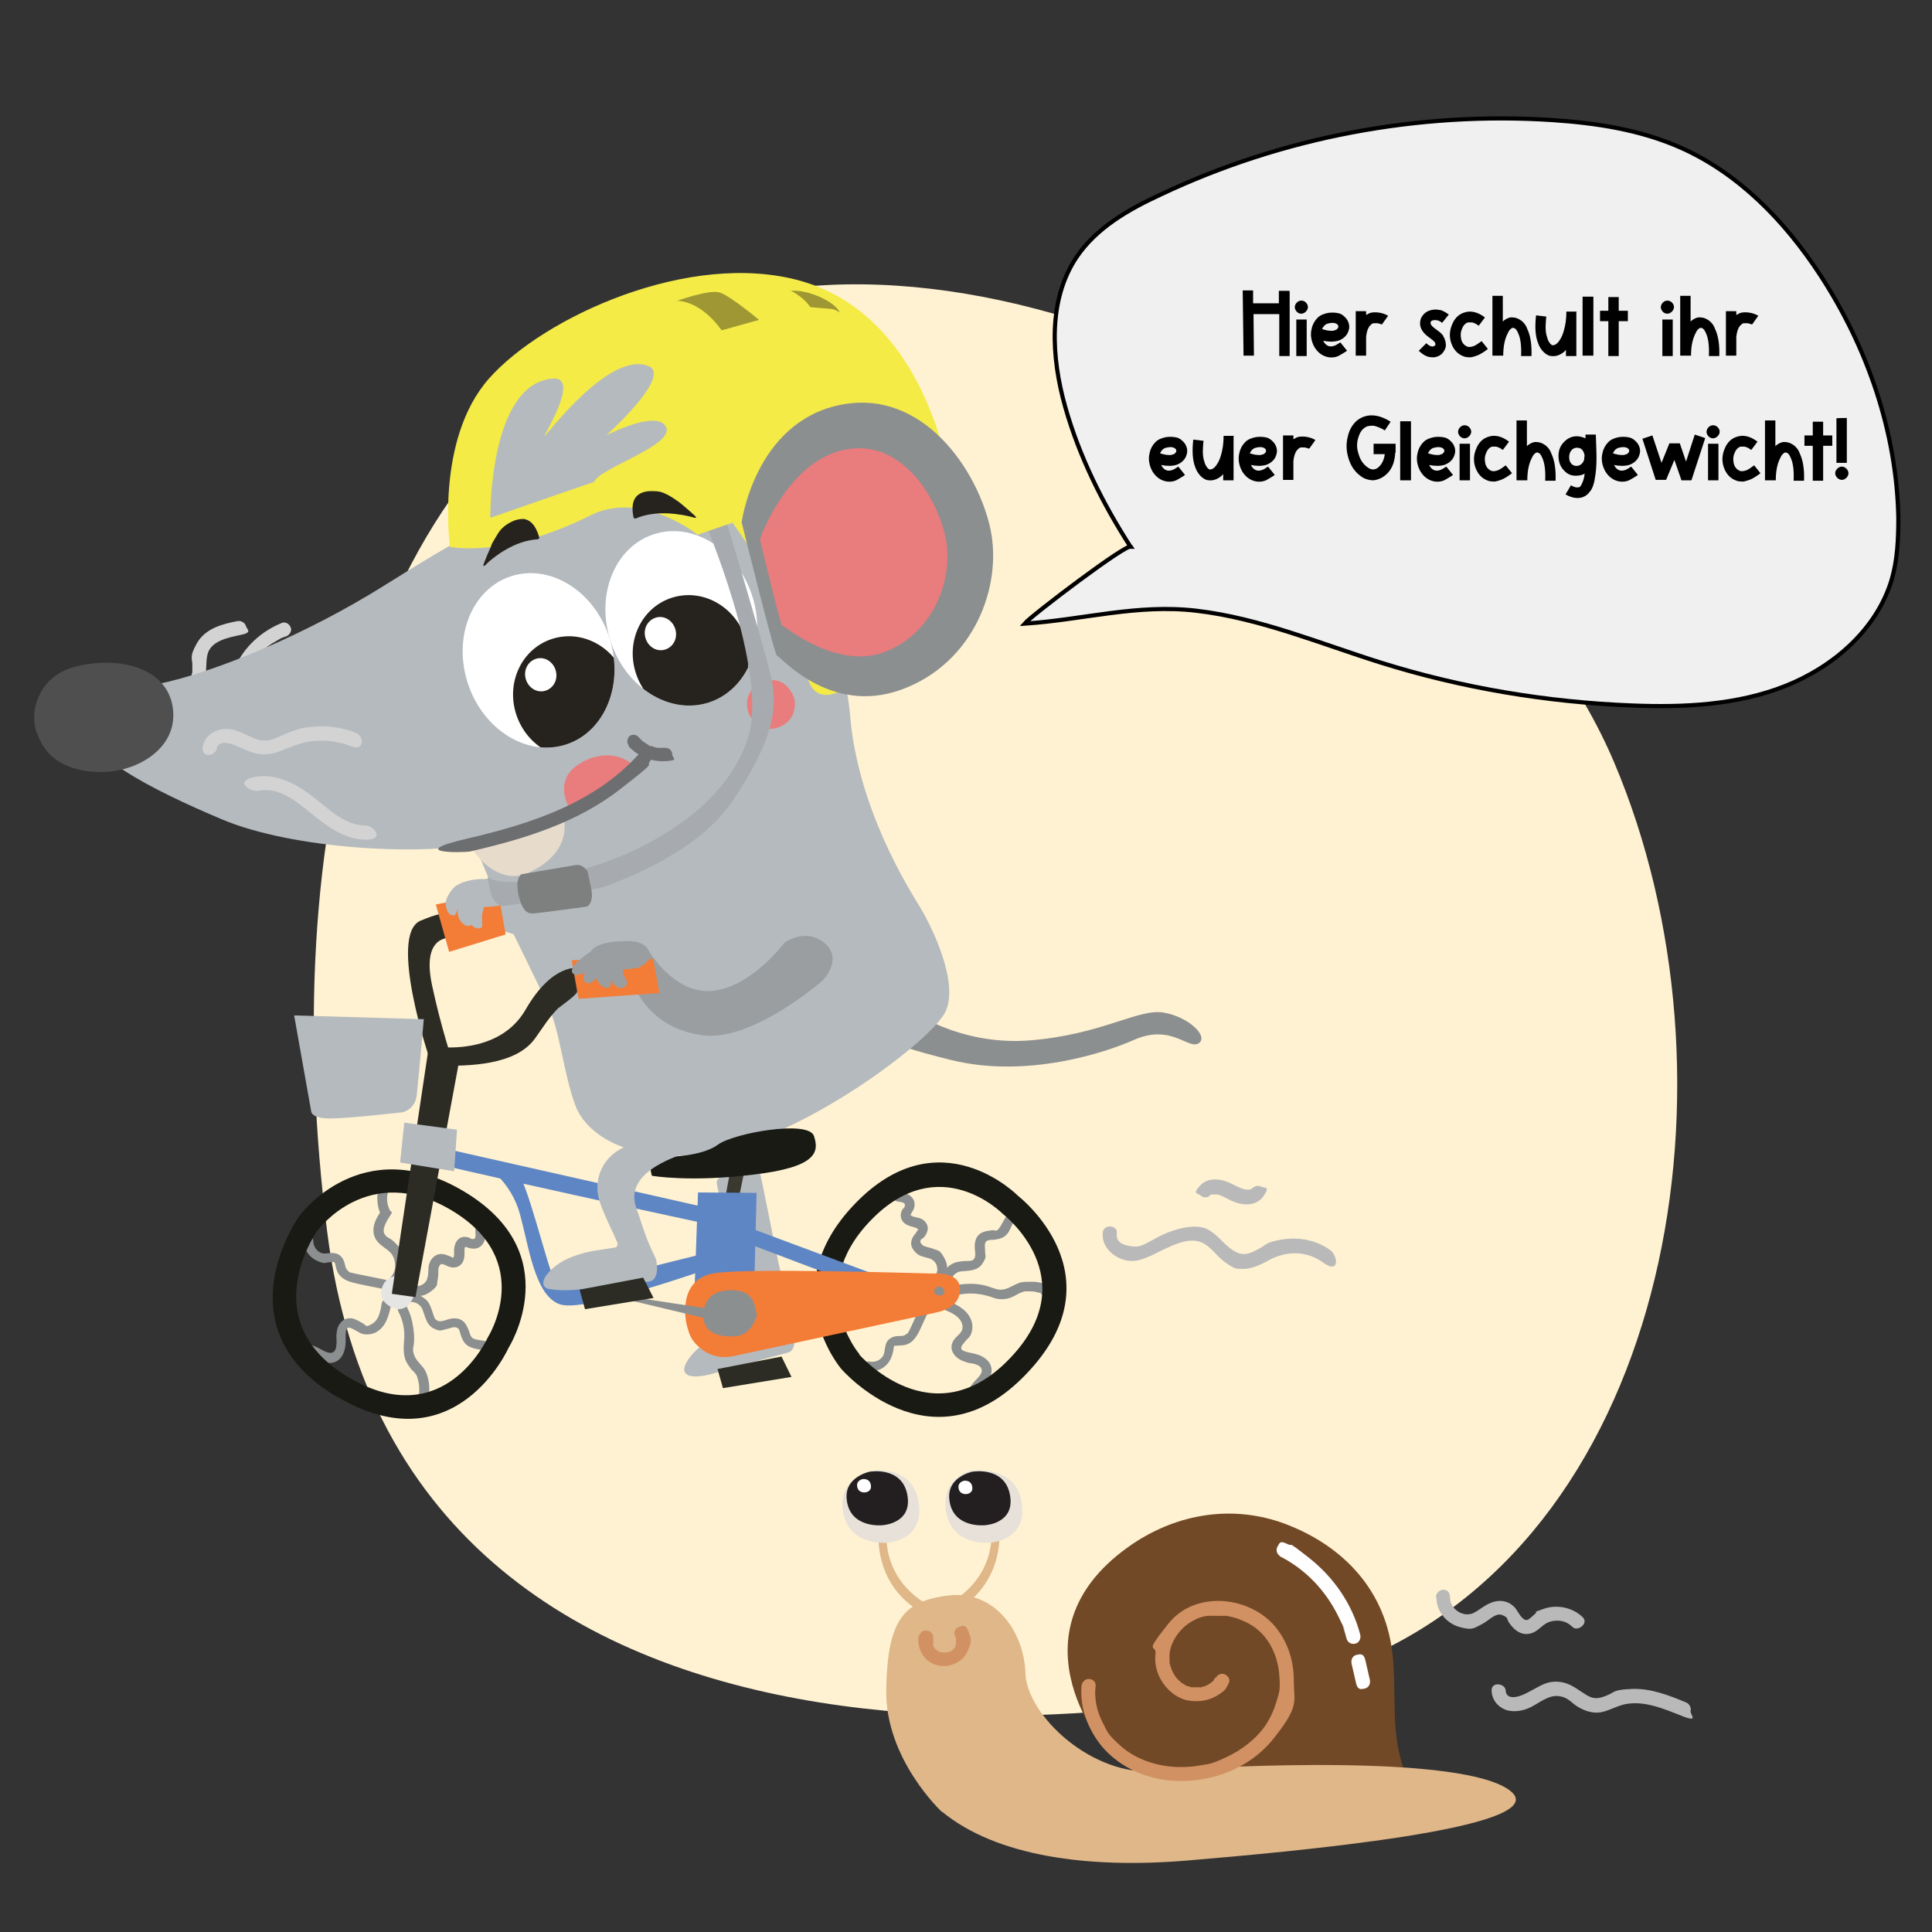 <svg xmlns="http://www.w3.org/2000/svg" xmlns:xlink="http://www.w3.org/1999/xlink" id="Ebene_1" viewBox="0 0 465 465"><rect x="0" y="0" width="465" height="465" fill="#333333" stroke="none"/><defs><style>      .st0, .st1 {        fill: none;      }      .st2 {        fill: #e7dbcc;      }      .st3 {        fill: #6d6e70;      }      .st4 {        fill: #231f20;      }      .st5 {        fill: #191a14;      }      .st6 {        fill: #7e8080;      }      .st7 {        fill: #39392f;      }      .st8 {        fill: #d29162;      }      .st9 {        fill: #e5e5e4;      }      .st10 {        fill: #b9b9ba;      }      .st11 {        fill: #dfb789;      }      .st12 {        fill: #f37c37;      }      .st13 {        fill: #4f4f4f;      }      .st14 {        clip-path: url(#clippath-1);      }      .st15 {        clip-path: url(#clippath-2);      }      .st16 {        fill: #9b9ea1;      }      .st17 {        fill: #e7e1d9;      }      .st18 {        fill: #724926;      }      .st19 {        fill: #fff;      }      .st20 {        fill: #e97c7d;      }      .st21 {        fill: #b5babe;      }      .st22 {        fill: #fff2d2;        fill-rule: evenodd;      }      .st23 {        fill: #8c8f90;      }      .st24 {        fill: #2c2c24;      }      .st25 {        fill: #f4eb47;      }      .st26 {        fill: #828384;      }      .st27 {        fill: #9f9734;      }      .st28 {        fill: #5f86c4;      }      .st29 {        fill: #26221d;      }      .st1 {        stroke: #ca976f;        stroke-width: .9px;      }      .st1, .st30 {        stroke-miterlimit: 10;      }      .st30 {        fill: #f0f0f0;        stroke: #000;      }      .st31 {        fill: #d3d3d3;      }      .st32 {        fill: #a7abaf;      }    </style><clipPath id="clippath-1"><ellipse class="st0" cx="164" cy="148.8" rx="17.9" ry="21.3" transform="translate(-38.6 59.4) rotate(-18.4)"></ellipse></clipPath><clipPath id="clippath-2"><ellipse class="st0" cx="129.7" cy="158.9" rx="17.9" ry="21.3" transform="translate(-43.6 49.1) rotate(-18.4)"></ellipse></clipPath></defs><path id="Oval" class="st22" d="M327.7,399.5c75.2-31.9,92.7-140.8,60.8-216-31.9-75.3-152-138.5-227.2-106.6s-94.3,125.9-82.6,219.2c18.8,150.4,214.3,118.2,249,103.4Z"></path><g><g><path class="st18" d="M267,421.7c-2.3-1.7-24.5-29.7,5.6-50.1,11-7.4,24.3-9.5,36.8-4.8,14.2,5.4,24.3,16.3,25.8,31.8,1,10.2-.7,18.3,3.1,28.5l-60.2,3.4"></path><path class="st11" d="M226.7,436.1s-13.7-12.7-13.4-29.4c.3-16.7,4-21.4,15.1-22.7,11-1.3,18.1,8.7,18.4,18.7s15.9,25,31.7,23.6c15.7-1.3,74-4.2,85.1,4.8,11,9-54.2,14.7-77.9,16.7-23.8,2-45.8-1-58.9-11.7Z"></path><path class="st8" d="M292.4,403.9c0,0-.1.2-.2.3-.3.4.1-.1,0,.1s-.3.4-.5.5c-.4.3-.4.4-1,.7s-.4.2-.6.3c-.3.1-.1,0,0,0-.1,0-.2,0-.3.1-.2,0-.5.1-.7.2s-.2,0-.3,0c0,0-.2,0-.2,0,.1,0,.2,0,0,0-.5,0-.9,0-1.4,0s-.2,0-.3,0c.3,0,0,0,0,0-.3,0-.5-.1-.8-.2s-.6-.2-.4-.1c-.2-.1-.5-.2-.7-.4-.5-.3-.7-.4-1.1-.8-.8-.7-1.2-1.3-1.7-2.3s-.1-.2-.2-.5-.2-.5-.3-.8-.1-.5-.2-.7,0-.2,0-.4c0,.3,0-.3,0-.3-.2-2.1.4-4,1.6-5.8s2.6-3,4.4-3.9.6-.3,1.1-.5,1-.3,1.4-.4.4,0,.7-.1.2,0,.3,0c0,0,.5,0,.3,0s.2,0,.2,0c.1,0,.2,0,.3,0,.3,0,.6,0,.8,0,.5,0,1,0,1.4,0s.5,0,.7,0,.2,0,.3,0c-.3,0,.2,0,.2,0,1,.2,2,.4,3,.8s1.5.6,2.4,1.1.9.5,1.3.8.2.1.3.2c0,0-.2-.2,0,0s.4.4.7.6c3.1,2.7,4.7,6.8,5,10.7s0,4.1-.6,6.2-1.4,3.9-2.6,5.8c-2.3,3.4-5.8,6.1-9.7,7.9s-4,1.5-6.1,1.9-4.6.5-7,.3c-4.4-.4-9-2.1-12.2-5s-3-3.1-4.1-5.2-1.7-4-1.9-5.9-.1-2.2,0-3.3-.8-1.7-1.7-1.7-1.6.8-1.7,1.7c-.4,5.2,1.5,10.3,4.8,14.4,3.4,4.1,8.3,6.8,13.5,7.9,10,2,21.3-1.4,27.8-9.5s5-8.9,5-14.1-1.7-10-5.1-13.7c-6.5-6.8-18.9-7.8-25.1,0s-2.8,4.6-3.1,7.3.5,5.1,1.9,7.1,3.6,3.7,6.1,4.1,4.9,0,7-1.3,1.9-1.6,2.5-2.6.2-1.8-.6-2.3-1.8-.2-2.3.6h0Z"></path><path class="st11" d="M221.3,387.7s-9.9-4.8-9.9-18.2l2,.2s-.9,10,9.5,16.3c1.9,1-1.6,1.7-1.6,1.7Z"></path><path class="st11" d="M230.7,387.2s9.9-4.8,9.9-18.2l-2,.2s.9,10-9.5,16.3c-1.9,1,1.6,1.7,1.6,1.7Z"></path><path class="st19" d="M307.9,374.5c6.2,3.1,11.1,8.2,14.2,14.5s.7,1.6,1.1,2.5.6,1.9.9,2.9,1.2,1.4,2.1,1.2,1.4-1.2,1.2-2.1c-1.9-7.4-6.4-13.9-12.4-18.6s-3.4-2.4-5.2-3.3-1.8-.2-2.3.6-.2,1.9.6,2.3h0Z"></path><path class="st19" d="M325.3,400.4c.4,1.6.7,3.2,1.1,4.8s1.2,1.4,2.1,1.2,1.4-1.1,1.2-2.1c-.4-1.6-.7-3.2-1.1-4.8s-1.2-1.4-2.1-1.2-1.4,1.1-1.2,2.1h0Z"></path><path class="st8" d="M221.1,393.6c-.2,1.5,0,3,.8,4.4s2,2.3,3.4,2.7c2.8.9,6.2-.4,7.5-3.1s.9-3.3.3-4.9-1.1-1.5-2.1-1.2-1.5,1.2-1.2,2.1.3.7.3,1c0-.5,0,0,0,.2s0,.2,0,.4c0,0,0,.2,0,.2,0-.2,0-.3,0,0,0,.2,0,.3-.1.5s-.2.5,0,.3-.1.2-.1.2c0,.1-.2.4-.3.4.1-.2.2-.2,0,0,0,0-.1.1-.2.2,0,0-.2.2-.3.3-.1.1-.1.1,0,0,0,0-.1,0-.2.1-.1,0-.3.2-.4.2-.3.2.3,0-.1,0s-.3,0-.4.1c0,0-.2,0-.2,0-.2,0-.2,0,0,0-.2.1-.6,0-.9,0-.2,0-.2,0,0,0,0,0-.2,0-.2,0-.2,0-.3,0-.5-.1-.2,0-.2,0,0,0,0,0-.2,0-.2-.1-.1,0-.2-.1-.3-.2,0,0-.1,0-.2-.1.2.1.2.1,0,0-.1-.1-.2-.2-.4-.3s-.2-.2,0,0c-.1-.1-.2-.3-.3-.4s-.2-.3-.2-.4c0,.2,0,.2,0,0,0,0,0-.2,0-.2,0-.1,0-.2,0-.4,0,0,0-.2,0-.2,0,.2,0,.3,0,0,0-.2,0-.3,0-.5s0-.6,0-.2c.1-.9-.2-1.8-1.2-2.1s-1.9.2-2.1,1.2h0Z"></path><path class="st17" d="M233.7,354s10.7-1.7,12.2,7.6c1.5,9.3-7.6,9.7-7.6,9.7,0,0-9.7,1-10.7-8.2-.8-7.5,6.1-9.2,6.1-9.2Z"></path><path class="st17" d="M209.9,354s9.7-1.7,11.2,7.6c1.5,9.3-7.6,9.7-7.6,9.7,0,0-9.7,1-10.7-8.2-.8-7.5,7.1-9.2,7.1-9.2Z"></path><path class="st4" d="M209.5,354.2s7.7-1.3,8.9,5.7c1.2,6.9-6.1,7.2-6.1,7.2,0,0-7.7.8-8.5-6.1-.7-5.6,5.6-6.8,5.6-6.8Z"></path><path class="st4" d="M234.2,354.2s7.7-1.3,8.9,5.7c1.2,6.9-6.1,7.2-6.1,7.2,0,0-7.7.8-8.5-6.1-.7-5.6,5.6-6.8,5.6-6.8Z"></path><path class="st19" d="M207.6,356s1.7-.3,2,1.4-1.4,1.8-1.4,1.8c0,0-1.7.2-1.9-1.5-.2-1.4,1.3-1.7,1.3-1.7Z"></path><path class="st19" d="M232,356.4s1.7-.3,2,1.4c.3,1.7-1.4,1.8-1.4,1.8,0,0-1.7.2-1.9-1.5-.2-1.4,1.3-1.7,1.3-1.7Z"></path><path class="st10" d="M359,407c.1,2,1.3,3.6,3.1,4.4s4.3.5,6.3-.5,4.1-2.8,6.4-2.7,3.2,1.4,4.5,2.3,3.3,1.8,5.3,1.7,4.2-1.5,6.4-2c4.7-1,9.5,1.1,13.8,2.8s1.9-.4,2.1-1.2-.3-1.8-1.2-2.1c-4.1-1.7-8.5-3.4-13-3.2s-3.9.7-5.8,1.5-3.2,1.1-5,0-2.7-1.9-4.3-2.6-3.6-.9-5.4-.3-3.9,2.1-5.9,2.9-3.8.7-3.9-1.1-3.5-2.2-3.4,0h0Z"></path><path class="st10" d="M345.7,384.4c0,3.4,2.4,6.3,5.6,7.2s3.5.2,5.2-.6,3.4-2.9,5-2.3,1.2,1.1,1.6,1.7,1.1,1.5,1.8,2c1.7,1.3,3.7,1.1,5.3-.2s2.2-1.9,3.9-2.1,3.2.3,4.4,1.5,4-.9,2.4-2.4c-2.4-2.3-6.1-3.1-9.3-2s-1.4.6-2,1.1-1.1,1.1-1.8,1.5c-1.3.7-2.5-2.1-3.2-2.9-1.3-1.4-3.1-1.9-5-1.4s-3.2,1.8-4.9,2.7c-2.5,1.2-5.7-.9-5.7-3.7s-3.4-2.2-3.4,0h0Z"></path></g><g><path class="st31" d="M59.4,162.3c.5-1.1,1.1-2.2,1.8-3.2s.3-.5.5-.7-.1.1,0,0,.2-.2.3-.4c.4-.5.8-.9,1.2-1.3s.8-.8,1.3-1.2c0,0,.1,0,.2-.1-.1,0-.1,0,0,0,.1,0,.2-.2.3-.2.3-.2.5-.4.8-.5.5-.3,1-.6,1.5-.9s.6-.3.9-.4.3-.1.4-.2c-.3.1.1,0,.2,0,.8-.3,1.5-1.2,1.2-2.1s-1.2-1.5-2.1-1.2c-5,2-9.3,5.9-11.4,10.9s-.3,1.9.6,2.3,2,.3,2.3-.6h0Z"></path><path class="st31" d="M46.5,166.5c1.6-.7,2.5-2.3,2.9-3.9s.1-3.6.6-5.3c.9-3.1,5.1-3.9,8-4.5s1.4-1.3,1.2-2.1-1.2-1.4-2.1-1.2c-3.7.7-7.7,1.8-9.7,5.3s-1,3.7-1.1,5.7,0,.5,0,.7c0-.2,0,.3,0,.3,0,.2,0,.4-.1.6,0,0-.2.5,0,.3,0,.2-.2.3-.3.5-.2.2,0,0-.2.2s-.3.3-.7.4c-.8.4-1,1.6-.6,2.3s1.5,1,2.3.6h0Z"></path><g><path class="st23" d="M229,309.3c-.4-1.6.7-3.1,2.3-3.3s3.9,0,5.1-1.8.7-1.9.7-2.9-.2-1.7.1-2.3,1.3-.6,1.9-.6c1-.1,2.1-.3,2.9-1s1.1-1.5,1.5-2.4.3-.7.5-1,0-.1.2-.3c0,0-.1,0,0,0-.2,0,.2,0,.2,0,1.5-.4.8-2.6-.6-2.3s-2.2,2.5-3.1,3.9-1.1.7-1.9.8-2.1.2-3,.9-1.2,1.8-1.2,3,.3,1.9,0,2.7-1.1.8-1.8.8c-1,0-2,.1-3,.4-2.4.9-3.8,3.6-3.2,6s2.6.8,2.3-.6h0Z"></path><path class="st23" d="M225.8,309.4c2-1.5,2.8-4.1,1.6-6.4s-1.5-1.9-2.7-2.4-2.4-.4-3-1.3.3-1.1.7-1.5c.7-.9,1.2-2,.7-3.1s-1.5-1.5-2.5-1.7-.9-.2-1.2-.4-.3,0-.2-.3c.2-.5.6-.9.8-1.5s.2-1.4-.1-2c-.7-1.4-2.3-1.8-3.8-2s-1.2.6-1.2,1.2.5,1.1,1.2,1.2,1.8.2,1.7.9-.4.7-.6,1c-.3.5-.4,1-.4,1.5,0,1.1.8,1.9,1.7,2.3s1.8.4,2.4.9,0,.1,0,.2c0-.1,0,0,0,0-.1.2-.3.5-.5.8-.6.7-1.1,1.5-1.1,2.5s.8,2,1.6,2.6,2.1.7,3.1,1.1c1.8.8,2.2,3.3.6,4.5s-.8,1-.4,1.6,1.1.8,1.6.4h0Z"></path><path class="st23" d="M252.6,310.2c-.8-1.4-2.7-1.7-4.2-1.7s-1.6,0-2.4.1-1.7.6-2.5,1-1.8.9-2.9.8-2.3-.7-3.5-1c-2.4-.6-5-.5-7.4,0s-.8,2.6.6,2.3c2.2-.5,4.4-.5,6.6,0s2,.7,3.1.9,2.3.1,3.3-.3,1.8-1,2.7-1.3.9-.2,1.5-.2,1.4,0,2,.2.3,0,.5.1.4.2.2,0c0,0,.4.2.2.1,0,0,0,0,.1.1,0-.1,0-.1,0,0,.8,1.3,2.8.1,2-1.2h0Z"></path><path class="st23" d="M235.2,335.8c.2-1,1-1.6,1.6-2.3s1.5-1.8,1.8-3c.5-2.6-1.8-4.2-4.1-4.7s-3.9-.7-2.8-2.2,1.3-1.3,1.8-2.1.7-2.2.4-3.3c-.7-2.6-3.1-4-5.5-5s-1.3-.2-1.6.4-.2,1.4.4,1.6c1.7.7,3.9,1.6,4.4,3.6s-1.5,2.6-2.2,4c-1.1,2,.3,3.9,2.2,4.7s2,.5,3,.8,1.6.7,1.7,1.5-.9,1.8-1.5,2.4c-.8.9-1.6,1.8-1.9,3s1.9,2.1,2.3.6h0Z"></path><path class="st23" d="M208.4,329.9c1.5.4,3.2,0,4.4-.9s1.9-2.3,2.2-3.9,0-1.1.7-1.2,1.7,0,2.5-.3c1.5-.5,2.4-1.9,3.1-3.3,1-2.1,1.9-4.2,2.9-6.2s.2-1.3-.4-1.6-1.3-.2-1.6.4c-1,2.1-1.9,4.3-2.9,6.4s-.7,1.4-1.3,1.9-1.5.3-2.3.4-2,.6-2.4,1.7-.3,1.8-.6,2.7c-.5,1.3-2.1,2-3.4,1.7s-2.1,1.9-.6,2.3h0Z"></path><path class="st23" d="M223.7,310.1c-2-2.6-5.7-3.5-8.7-2s-1.4,1-2,1.5-1.1,1-1.8,1.1c-1.5.3-2.9-1.3-3.8-2.3s-.8-.4-1.1-.3c-1.4.4-2.9.3-4.2-.3s-1.3-.2-1.6.4-.2,1.3.4,1.6c1.9.9,4,1.1,6,.6l-1.1-.3c1.1,1.3,2.5,2.6,4.2,3s3.4-.6,4.8-1.8,2.1-1.6,3.6-1.6,2.6.6,3.3,1.6,1,.8,1.6.4.8-1.1.4-1.6h0Z"></path><path class="st9" d="M224.3,314s-2.5-2.1-2.1-3.8,3.3-4,5.4-2.4,2.1,2.5,2.1,2.5c0,0-.3,2.4-1.7,3.1s-2.2.8-2.2.8l-1.6-.3"></path><g><path class="st9" d="M228.7,313.4c3-3.1-.3-5.7-.3-5.7,0,0-2.5-2.6-5.2.3-2.6,2.7-.4,5.2-.4,5.2,0,0,2.9,3.3,5.9.2ZM223.4,312.8s-1.8-2.1.3-4.3c2.2-2.3,4.2-.2,4.2-.2,0,0,2.7,2,.2,4.6-2.5,2.6-4.8-.1-4.8-.1Z"></path><path class="st5" d="M247,330.7c22.9-23.8-2-42.9-2-42.9,0,0-18.9-19.3-39.3,2-19.7,20.5-3.2,39.7-3.2,39.7,0,0,21.7,25.1,44.5,1.2ZM206.9,326s-13.4-15.6,2.6-32.2c16.6-17.3,31.9-1.6,31.9-1.6,0,0,20.2,15.5,1.6,34.8-18.6,19.4-36.2-1-36.2-1Z"></path></g></g><path class="st23" d="M102.4,336.9c.9-.8,1-2.2.9-3.4s-.4-2.6-1-3.7-2.1-2.2-2.6-3.6-.2-1.8-.1-2.7.1-1.9,0-2.8c-.2-2.2-.7-4.3-1.7-6.2s-2.7-.2-2,1.2c1,1.9,1.5,4.1,1.4,6.2s-.5,4.4.8,6.4,1.2,1.4,1.8,2.2.5.9.7,1.6.3,1.3.3,2.1,0,.3,0,.4c0,0,0,.2,0,.3,0-.1,0,0,0,0,0,0-.1.5,0,.2,0,0,0,.1,0,.2,0-.1,0-.1,0,0-1.1,1,.6,2.7,1.7,1.7h0Z"></path><path class="st23" d="M73.6,326c1.1,0,2,.7,2.9,1.2s2.2,1,3.4.8c2.5-.4,3.3-3,3.3-5.2s-.2-3.9,1.6-3,1.7,1.1,2.7,1.3,2.2,0,3.1-.5c2.3-1.3,3-4,3.5-6.4s-.2-1.3-.8-1.4-1.3.2-1.4.8c-.3,1.7-.6,4-2.3,5s-1.4.4-2.1,0-1.5-.9-2.4-1.2c-2.1-.6-3.7,1-4,2.9s0,2-.1,3.1-.2,1.7-.9,2.1-2.1-.3-2.8-.7c-1.1-.6-2.2-1.2-3.5-1.2s-1.5,2.3,0,2.4h0Z"></path><path class="st23" d="M73.1,298.5c0,2.1,1.2,4,3.1,4.9s2,.5,3.1.4.8-.1,1.1,0,.3.7.4,1c.2,1,.6,1.9,1.4,2.6s1.7,1,2.7,1.3c2.4.6,4.8,1,7.2,1.5s1.3-.2,1.4-.8-.2-1.3-.8-1.4c-2.3-.5-4.6-.9-6.9-1.4s-1.5-.3-2.1-.8-.6-1.3-.8-1.9c-.3-1-.9-1.9-2-2.2s-1.8,0-2.8,0c-1.5,0-2.7-1.5-2.7-3s-2.3-1.5-2.4,0h0Z"></path><path class="st23" d="M95.9,308.8c2.1-2.5,2.1-6.3,0-8.8s-2.5-1.7-3.3-2.9.5-3.3,1.3-4.5.2-.8,0-1.2c-.7-1.3-.9-2.7-.6-4.1s-1.9-2.1-2.3-.6-.2,4.1.8,5.9v-1.2c-1.1,1.5-2.1,3.3-1.9,5.2s1.5,2.9,2.9,3.9,1.9,1.7,2.2,3.1,0,2.6-.8,3.6-.5,1.2,0,1.7,1.3.5,1.7,0h0Z"></path><path class="st23" d="M97.9,313.7c1.4-.8,3.2,0,3.8,1.5s.9,3.6,2.6,4.5,2.1.4,3.1.2,1.6-.6,2.4-.4.8.9,1,1.5c.3.9.6,1.8,1.3,2.5s1.7,1,2.7,1.2.9.1,1.3.3.5.1.6.5c.7,1.3,2.7.2,2-1.2s-1.3-1.4-2.3-1.6-1.7-.2-2.4-.5-.9-1.1-1.1-1.8c-.4-1-.8-2-1.7-2.6s-2.1-.6-3.2-.3-1.8.7-2.6.4-.9-.9-1.1-1.5c-.3-.9-.6-1.9-1.1-2.8-1.4-2.1-4.4-2.8-6.6-1.6s-.2,2.7,1.2,2h0Z"></path><path class="st9" d="M92.2,310.3s1.5-2.9,3.2-2.9,4.6,2.3,3.6,4.7c-1,2.5-2,2.6-2,2.6,0,0-2.4.3-3.4-1s-1.3-1.9-1.3-1.9v-1.7"></path><path class="st23" d="M97.1,310.7c1.9,1.6,4.5,1.7,6.5.2s1.5-1.7,1.7-2.7.2-1.4.2-2.1,0-1,.3-1.5c.4-.7,1.1-.2,1.6,0,1,.5,2.1.7,3.1.1s1.3-1.8,1.3-2.9,0-.8,0-1.1.1-.5.2-.6c.2,0,.6.2.7.2.3.1.6.2.9.2.7.1,1.3,0,1.9-.4,1.3-.9,1.5-2.5,1.3-4s-.5-1.2-1.2-1.2-1.2.5-1.2,1.2.3,2-.4,2.1-.9-.3-1.3-.4c-.5-.1-1.1-.2-1.6,0-.9.3-1.5,1.2-1.7,2.2s-.1.9-.1,1.4,0,.8-.1,1.1,0,.1,0,.2-.2,0,0,0c-.3,0-.8-.3-1.1-.4-.9-.4-1.9-.7-2.9-.3s-1.6,1.3-1.9,2.2-.1,2.2-.4,3.3c-.4,1.9-2.8,2.7-4.2,1.4s-1.2-.5-1.7,0-.5,1.2,0,1.7h0Z"></path><path class="st28" d="M116.9,280.6s6,3.6,8.2,11.5c2.2,7.8,3.6,20.1,9.9,21.9s36-8.8,36-8.8l-1.1-3.6-32.4,8.1s-3.5,0-4.8-3.5c-1.4-3.6-6-21.6-7.8-23.3-2.4-2.2-8.1-2.2-8.1-2.2Z"></path><path class="st26" d="M145,128.3s-15.4-11.2-11.8-31.6c3.6-20.5,30.3-25.3,43.8-21.1,13.5,4.2,26.2,19.4,23.2,37.6-3,18.2-24.6,19-24.7,19.5s-30.4-4.4-30.4-4.4Z"></path><path class="st21" d="M156.6,214c0,.4-4.7,1.4-5.2,1.5-2.4.5-4.9.6-7.4.7-5,.2-10-.1-14.9-1.4-1.3-.3-2.5-.6-3.8-1-1.3-.4-2.6-.7-3.8-1.2l-5.1,9.3c0,0,.2.1.3.2,1,.6,2.1,1.1,3.2,1.5,2.2.9,4.5,1.5,6.8,1.9,5.5.9,11,1.3,16.5,1.3,1,0,14.4-.9,14.4-1,0,0-1.1-11.8-1.1-11.8Z"></path><path class="st23" d="M218,242.3c.3.4,12.6,9.5,29.9,8.1,17.3-1.4,26.1-7.7,32.1-6.7,6.1,1,11,5.8,8.5,7.4s-6.6-4.8-15.6-.8c-6.5,2.9-25.6,9.4-44.1,4.8-18.6-4.6-18.8-6.6-18.8-6.6l6.3-9.3,1.7,3.1Z"></path><path class="st21" d="M182.7,281.7c.4.2,3.6,18.1,5.5,25.9,1.5,6.2,2.8,13.1,2.8,13.1,0,0,1.1,4.3-1.5,4.9s-14.5,4-17.5,4.9c-3,.9-6.9,1.4-7.3-.6s3.7-6.8,8.8-8.8,7-2.6,7-2.6c0,0,.9,0,.5-1.9s-8.5-30-8.5-32,6.1-4,6.1-4l4.2,1.1Z"></path><path class="st21" d="M114.1,203.1c-12.3,2.8-43.4,1.4-60.7-5.9s-34.2-16-33.6-24c0,0,3.5-5.6,17.9-8.5,14.4-2.9,36.6-12.4,54.5-23.6,18-11.2,53.7-34.3,74.4-23.4,20.8,10.9,36.1,32.1,38,54.4,1.8,22.3,14.1,41.8,17,46.5,2.8,4.7,9.2,17.9,6,24.8s-31.9,28.4-52.8,33.2c-20.9,4.9-33.5-2.8-36.3-10.5-2.9-7.7-3.7-17.9-6.6-24.1-2.9-6.3-11-22.6-11.2-23.1l-6.5-15.7Z"></path><ellipse class="st19" cx="129.7" cy="158.9" rx="17.9" ry="21.3" transform="translate(-43.6 49.1) rotate(-18.4)"></ellipse><path class="st13" d="M8.8,176.4c-.7-2.3-.8-4.7-.1-7,.9-3.1,3.2-7.3,9.3-8.9,10.6-2.8,22.3.2,23.6,9.9s-8.5,15.2-16.6,15.4c-7.1.2-13.9-2.3-16.1-9.5Z"></path><path class="st1" d="M217,228.7"></path><ellipse class="st19" cx="164" cy="148.8" rx="17.9" ry="21.3" transform="translate(-38.6 59.4) rotate(-18.4)"></ellipse><path class="st20" d="M180.3,171.9s-2.3-5,2.9-7.5c5.3-2.5,7.5,2.4,7.9,3.5s.7,5.5-3.6,7.1c0,0-4.4,2.1-7.2-3.1Z"></path><polygon class="st7" points="176.3 278.8 173.3 295.2 176.4 295.4 179.9 278.2 176.3 278.8"></polygon><polygon class="st28" points="168 287 182.1 287.1 181.2 323.2 166.8 320.9 168 287"></polygon><g><path class="st9" d="M93.8,314.4c3.8,2.2,5.4-1.6,5.4-1.6,0,0,1.9-3-1.4-5-3.2-1.9-5.2.8-5.2.8,0,0-2.6,3.5,1.2,5.8ZM93.2,309.1s1.6-2.2,4.2-.6,1.2,4.1,1.2,4.1c0,0-1.4,3.1-4.4,1.3-3.1-1.8-1-4.7-1-4.7Z"></path><path class="st5" d="M81.2,336.2c28.5,16.8,41.2-11.8,41.2-11.8,0,0,14.5-22.8-11-37.8-24.5-14.4-39.3,6-39.3,6,0,0-19.4,26.8,9,43.6ZM76.5,296.1s12.1-16.6,32-4.9c20.7,12.2,8.9,30.7,8.9,30.7,0,0-10.4,23.3-33.5,9.6-23.1-13.7-7.4-35.5-7.4-35.5Z"></path></g><polygon class="st24" points="94.3 311.4 100 312.2 110.8 253.8 103.1 252.6 94.3 311.4"></polygon><path class="st28" d="M99,278.4c-.2.9,81,18.3,81,18.3l-1.3-4.1-78-17.6-1.7,3.4Z"></path><path class="st5" d="M156.9,283s-1.4-4.4,1.5-4.5c2.8,0,10.6-.2,14.4-3,3.8-2.8,21.8-6,23.1-2.1,1.3,3.9.7,7.5-14.5,9.3-15.3,1.9-24.4.3-24.4.3Z"></path><path class="st21" d="M164.8,277.5c.3.3-14.9,3.9-11.7,13.1,1.2,3.3,2.1,6.7,3.6,9.9s1.2,2.5,1.4,3.9c.2,1.6-.1,4-2.2,4.1-3.3.2-6.5.6-9.7,1-4.5.5-9.1,1.5-13.6.8-.6,0-1.1-.2-1.5-.6-.7-.8-.2-2,.5-2.9,1.7-2.2,4.2-3.7,6.9-4.6,3-1.1,6.2-1.4,9.3-1.9.4,0,.7-.2.8-.6,0-.2.1-.4,0-.6-1.4-3.3-3.2-6.6-4.3-10-1.4-4.4.1-9.2,4-11.9,1.3-.9,2.8-1.6,4.3-2.1s2-.5,2.7-1c1.6-1.3,3.7-.9,3.7-.9l5.6,4.4Z"></path><polygon class="st24" points="172.7 329.5 174 334.1 190.5 331.4 188.1 326.5 172.7 329.5"></polygon><path class="st24" d="M104.8,251.9s15.2,2.4,21.7-8.9c6.5-11.3,12.7-10,12.7-10,0,0-.3,5.7-.3,5.7,0,.7-4,3.5-4.6,4-2.2,2.2-3.7,4.7-5.5,7.2-4.7,6.6-16.1,6.7-23.5,6.6l-.5-4.6Z"></path><path class="st24" d="M103.5,255.2s-10.2-30.2-2.3-33.6c8.1-3.4,7.2-.9,7.2-.9l1.3,5.1s-8.6-2.1-5.7,11.4c2.2,10.3,4.9,18.2,4.9,18.2l-5.5-.2Z"></path><path class="st28" d="M221.2,310.7l-49.7-18.5-.8,3.3h-.4c12.6,5,32.5,12.4,47.9,18.1l3-2.9Z"></path><path class="st12" d="M165.2,318.5s-2.5-10.8,7-12.1c9-1.2,46.9,0,51.6.1.3,0,.6,0,.8,0,1.4,0,6-.1,6.4,3.2.5,3.8-2.7,5.6-5.7,6.2-2.6.6-39.6,8.5-48.8,10.5-2.7.6-5.6,0-7.8-1.8s-2.8-3.1-3.5-6.1Z"></path><path class="st23" d="M169.4,318.2s-1.4-6.9,5.3-7.6,6.9,3.5,7.3,5.2,0,.9,0,1.3c-.4,1.3-1.8,4.2-4.8,4.5-4,.3-6.9-.7-7.7-3.4Z"></path><path class="st23" d="M151.7,312.1c-.3,0,21.1,3.2,21.1,3.2l-.5,2.6-21.8-5.2,1.2-.7Z"></path><polygon class="st24" points="139.5 310.4 140.8 315.1 157.3 312.4 154.8 307.5 139.5 310.4"></polygon><path class="st23" d="M224.9,311.1s-.3-1.3,1-1.4c1-.1,1.3.6,1.4,1s0,.2,0,.3c0,.2-.3.8-.9.8s-1.3-.1-1.4-.6Z"></path><polygon class="st12" points="108.1 229.1 104.9 217.7 119.9 214.6 121.7 224.9 108.1 229.1"></polygon><path class="st16" d="M155.6,228s6.2,11.3,15.7,10.5c9.5-.8,17.5-11.6,17.5-11.6,0,0,4.2-3.1,8.4-.8,6.7,3.9.8,9.9.8,9.9,0,0-16.7,14.6-28.6,13.2-11.9-1.4-16.1-9.8-17.5-13.5s3.4-2.8,3.4-2.8l.4-4.9Z"></path><path class="st12" d="M139.3,240.4c-.2-.5-1.7-9.3-1.7-9.3l19.6-.3,1.5,8.2-19.4,1.4Z"></path><path class="st16" d="M149.6,226.6c-.4-.2-9,.3-7.4,4.2,1.7,4,11.5,2.1,11.5,2.1,0,0,3.1-1.4,2.7-3.2-.4-1.7-1.5-3.4-6.3-3.2"></path><path class="st16" d="M148.8,230.1s-4.3,3.9-1,6.9c1.3,1.2,2.4,1,3,0s-1.2-2.2-.8-3.5c.5-1.4,1.8-2.2,1.8-2.2l-3-1.3Z"></path><path class="st16" d="M144.4,230.8c-.3.2-1.6,3.6-.5,5.4s2.2,1.7,2.8,1.4,0-2.5.3-3.5.6-2.4.6-2.4l-3.1-.9Z"></path><path class="st16" d="M144.2,229.2c-.3,0-5.3,5.5-3.3,7.2,2.1,1.7,5.3-5.2,5.3-5.2l-2.1-2.1Z"></path><path class="st16" d="M143,228.6c-.3,0-6.7,4-5.1,5.7s7.2-3.4,7.2-3.4l-2.2-2.3Z"></path><path class="st21" d="M116.5,211.6c-.4-.2-9,.3-7.4,4.2s11.5,2.1,11.5,2.1c0,0,3.1-1.4,2.7-3.2-.4-1.7-1.5-3.4-6.3-3.2"></path><path class="st21" d="M113.5,216.5c-.3.2-1.6,3.6-.5,5.4,1.1,1.8,2.2,1.7,2.8,1.4s0-2.5.3-3.5.6-2.4.6-2.4l-3.1-.9Z"></path><path class="st21" d="M111.1,215.9c-.3.2-1.6,3.6-.5,5.4s2.2,1.7,2.8,1.4,0-2.5.3-3.5.6-2.4.6-2.4l-3.1-.9Z"></path><path class="st21" d="M109.8,213.2c-.3,0-2.9,2.7-2.5,4.8.4,2.1,1.3,2.4,2,2.3s.9-2.3,1.6-3.2,1.5-2,1.5-2l-2.5-2Z"></path><g class="st14"><path class="st29" d="M161.6,143.9c-7.3,2.4-11.1,10.6-8.5,18.3,2.6,7.7,10.5,12,17.8,9.6,7.3-2.4,11.1-10.6,8.5-18.3-2.6-7.7-10.5-12-17.8-9.6ZM162.5,151.3c.7,2.1-.3,4.3-2.3,5-2,.7-4.1-.5-4.8-2.6-.7-2.1.3-4.3,2.3-5,2-.7,4.1.5,4.8,2.6Z"></path></g><g class="st15"><path class="st29" d="M132.8,153.8c-7.3,2.4-11.1,10.6-8.5,18.3,2.6,7.7,10.5,12,17.8,9.6,7.3-2.4,11.1-10.6,8.5-18.3-2.6-7.7-10.5-12-17.8-9.6ZM133.7,161.2c.7,2.1-.3,4.3-2.3,5s-4.1-.5-4.8-2.6c-.7-2.1.3-4.3,2.3-5,2-.7,4.1.5,4.8,2.6Z"></path></g><path class="st2" d="M113.2,202.9c-.8.4,5.9,10.8,13.9,7.2,12.1-5.5,8.2-14.6,8.2-14.6l-22.2,7.4Z"></path><path class="st21" d="M102,245.3l-31.2-.9,4.1,23.1s0,1.7,4.5,1.7,17.5-1.5,17.5-1.5c0,0,3-.6,3.4-4.1.4-3.4,1.7-18.3,1.7-18.3Z"></path><path class="st3" d="M151.2,179.5c2.2,2.5,5.6,3.9,9,3.7s1.6-.7,1.6-1.6-.7-1.6-1.6-1.6-.7,0-1,0-.4,0-.5,0c-.3,0,0,0,0,0,0,0-.2,0-.2,0-.3,0-.7-.1-1-.2s-.4-.1-.5-.2-.2,0-.2,0-.4-.1-.2,0,0,0,0,0c0,0-.1,0-.2-.1-.2,0-.3-.2-.5-.3-.3-.2-.6-.4-.9-.6s-.1,0-.2-.1c-.2-.1.2.2,0,0s-.3-.2-.4-.4c-.3-.2-.5-.5-.8-.8-.5-.6-1.7-.6-2.2,0s-.6,1.6,0,2.2h0Z"></path><path class="st20" d="M136.9,194.2s-3.6-6.1,2-10c5.6-3.9,11.5-2.5,13.8.4-2.7,3.7-15.8,9.6-15.8,9.6Z"></path><path class="st3" d="M113.3,204.9c12.6-2.9,25.5-6.8,35.9-14.9s5.4-4.6,7.7-7.4-.9-3.8-2.2-2.2c-10.6,12.6-26.6,17.8-42.1,21.4s-1.2,3.5.8,3.1h0Z"></path><polygon class="st21" points="96.3 279.8 109.3 281.9 110 271.9 97.3 270.2 96.3 279.8"></polygon><path class="st32" d="M169.3,124.8s15.9,36.9,10.7,52.9c-7.3,22.5-37.6,30.9-37.6,30.9,0,0-20.4,6.3-25,2.4.6,5.9,2,6.5,3.2,7s24.2-4.4,24.2-4.4c0,0,22.3-7,31.5-20.8,9.2-13.8,11.3-21.7,9.2-30.3s-11.3-39.1-11.3-39.1l-4.9,1.5Z"></path><path class="st6" d="M125.5,210.4s-1.7,1-.6,5.4,2.7,4.1,4,4,12.4-1.6,12.4-1.6c0,0,1.7-.8,1-4.3-.7-3.5-.9-4.2-.9-4.2,0,0-1.1-1.8-2.8-1.5s-13,2.2-13,2.2"></path><path class="st25" d="M108.2,131.6s13.2,3,34.6-7.9c12.2-5.4,25.1,5,25.1,5l8.4-2.9s16.3,22.2,17.6,34.8c1.3,12.6,12.2,3.4,12.2,3.4,0,0,25.1-8.8,24.3-33.1-.8-24.3-10.9-55.7-37.7-63.3-26.8-7.5-62,8.8-75,23.5-13,14.7-9.4,40.6-9.4,40.6Z"></path><path class="st29" d="M166.8,124.5c-2.7-.7-8.8-1.9-13.8.3-.2,0-.4,0-.5-.2-.4-1.8-.6-4.5,1.4-5.7.8-.5,1.8-.7,2.7-.7,1,0,2.1,0,3,.4,1.1.4,2,1,2.9,1.6s1,.7,1.5,1.1c1.1.9,2.1,1.8,3.1,2.7s0,.6-.4.5Z"></path><path class="st29" d="M117,135.8c2-1.9,6.9-5.7,12.4-6,.2,0,.4-.2.4-.4-.5-1.8-1.5-4.2-3.8-4.5-.9,0-1.9.2-2.7.6-.9.4-1.8,1-2.5,1.7-.8.8-1.3,1.8-1.9,2.8s-.6,1.1-.8,1.7c-.6,1.3-1.1,2.5-1.6,3.8s.3.5.6.3Z"></path><path class="st21" d="M118,124.5s-.3-33,15.6-33.4c5.7.4-2.9,13.8-2.5,13.8s15.8-20.9,25.2-16.7c5.2,2.6-10.4,16.6-10.4,16.6,0,0,12.3-6.4,14.4-2,2.1,4.4-16.2,9.9-17.3,13.2-6.3,2.1-24.9,8.6-24.9,8.6Z"></path><path class="st23" d="M178.5,125.7s3.2-23.9,23.5-28.2,33.5,16.1,36.4,29.9c2.9,13.9-4.1,32.3-21.5,38.6-17.4,6.3-29.4-8.4-29.9-8.2s-8.5-32.1-8.5-32.1Z"></path><path class="st20" d="M182.9,129.8s6.3-18.4,20.1-21.5c13.8-3.1,22.6,11.4,24.6,21.2s-2.9,22.9-14.6,27.4c-11.8,4.5-24.5-6.5-24.8-6.4s-5.3-20.7-5.3-20.7Z"></path><path class="st27" d="M162.7,72.4s5.5-.5,11,7.1c6.7-1.9,9-2.5,9-2.5,0,0-6.9-5.8-9.5-6.6s-10.5,2.1-10.5,2.1Z"></path><path class="st27" d="M190.2,69.9s3.2,1.5,4.8,4c5.1.6,5.3.1,7.1,1.3-.9-2.4-7.4-5.6-11.9-5.2Z"></path><path class="st31" d="M52.1,180.2c.8-2.9,5.1-.5,6.6.1,2.9,1.4,5.6,1.7,8.7.5s5.4-2.3,8.5-2.5,6.1.3,8.9,1.4,2.9-2.5.9-3.3c-3.2-1.3-6.8-1.8-10.2-1.5s-3.3.5-4.9,1-3.2,1.4-4.9,2-3.2.4-4.8-.3-3.2-1.6-4.9-2c-2.9-.6-6.2.6-7.1,3.7s2.7,3,3.3.9h0Z"></path><path class="st31" d="M62.3,190.3c5-1,9.4,2.9,13,5.8s7.7,5.9,12.6,6,2.2-3.4,0-3.4c-4.9-.1-8.7-3.9-12.4-6.8s-8.8-5.9-14.1-4.9-1.2,3.7.9,3.3h0Z"></path><path class="st10" d="M265.4,296.8c-.3,3.9,3.7,6.8,7.3,6.7s8.3-4,13-4.8,6.2,2.9,8.9,4.9,3,1.8,4.8,1.8,4.1-1,6-2.1c4.3-2.3,9.1-2.3,13.1.6s3.5-1.7,1.7-3c-3.3-2.4-7.4-3.2-11.4-2.6s-3.9,1.2-5.7,2.2-3.2,1.7-5,1.1c-3-1.1-4.7-4.4-7.6-5.8s-8.2,0-11.9,2-4.3,2.5-6.7,2.1-3.3-1.4-3.1-3.2-3.2-2.2-3.4,0h0Z"></path><path class="st10" d="M291,287.8s.3-.3.2-.2.3-.1.3-.1c-.2.1.5-.1.4,0,.4,0,.8,0,1.2,0,1.2.3,2.3,1.1,3.5,1.6,2.6,1.1,5.7,1.3,7.5-1.2s.1-1.9-.6-2.3-1.8-.1-2.3.6c.1-.2,0,0-.1,0-.2.2.2-.1,0,0s-.3.2-.1,0c-.1,0-.2,0-.3.1s-.5,0-.3,0-.2,0-.2,0c-.1,0-.3,0-.4,0s-.3,0,0,0c-1.2-.2-2.3-.9-3.4-1.4-2.4-1.2-5.5-1.7-7.5.4s-.7,1.8,0,2.4,1.8.7,2.4,0h0Z"></path></g></g><path class="st30" d="M272.1,131.6c-6.7-10.4-12.3-21.6-15.7-33.6-3.4-12-4.2-25.8,2.7-36.1,4.8-7.1,12.5-11.5,20.3-15.1,29.2-13.8,62-20,94.2-17.9,10.5.7,21,2.3,30.6,6.5,14.2,6.2,25.4,17.8,33.9,30.8,11.3,17.3,18.4,37.7,18.8,58.4,0,5-.2,10.1-1.6,14.9-3.6,12-14,21-25.6,25.6s-24.4,5.2-36.9,4.7c-20.5-.8-40.9-4.2-60.4-10.3-14.7-4.6-29.1-10.7-44.4-12.5-14.4-1.7-27.4,2.2-41.4,3.1,1.7-2,24.9-19.6,25.6-18.5Z"></path><g><path d="M310.4,70.1v15.6h-2.5v-10.1h-6.2s.1,10,.1,10h-2.5s-.2-15.7-.2-15.7h2.5s0,3.1,0,3.1h6.2s0-3,0-3h2.5Z"></path><path d="M311.7,74.4c-.2-.7.1-1.4.7-1.8s1.4-.3,1.9.2c.3.3.5.7.5,1.1s-.2.8-.5,1.1c-.3.3-.7.5-1.1.5-.7,0-1.3-.5-1.5-1.2ZM312,76.9h2.5s0,8.8,0,8.8h-2.5s0-8.8,0-8.8Z"></path><path d="M318.4,81.8c.3.8.8,1.3,1.4,1.5.3.1.7.1,1.1,0,.5-.1,1.1-.5,1.7-.9l1.6,2c0,.1-1.9,1.2-2.1,1.3-.7.3-1.4.4-2.2.3-1.5-.2-2.7-1.1-3.5-2.4-.8-1.4-1.1-3-.7-4.5.2-1,.7-1.9,1.4-2.6.7-.7,1.6-1,2.6-1.2.8-.1,1.7-.1,2.5.1s1.5.8,2,1.5c.5.8.7,1.7.4,2.6-.3,1.2-1.3,2.1-2.5,2.5-1.1.3-2.3.3-3.7,0ZM321.1,79.5c.3,0,.5-.1.7-.3.2-.2.4-.4.3-.7,0-.3-.3-.5-.5-.6-.6-.3-1.4-.2-2.1,0-.3.1-.6.3-.8.5,0,0-.5.7-.5.8,0,0,0,0,0,0,.9.3,1.8.5,2.8.4Z"></path><path d="M332.6,78.1c0,0-.9-.3-1-.3-.4,0-.8,0-1.1,0-.3.1-.6.4-.8.6-.6.8-.8,1.7-.9,2.7,0,.3,0,4.5,0,4.5h-2.5s0-10.7,0-10.7h2.5s0,.9,0,.9c0,0,0,0,.2-.1,0,0,.1,0,.2-.1.6-.4,1.4-.5,2.4-.4s1.8.4,2.5.8l-1.5,2.1Z"></path><path d="M347.4,81c.4.6.6,1.4.6,2.1,0,.7-.4,1.4-.9,2-.5.5-1.2.8-1.9.9-.7,0-1.4,0-2.1-.4-.2,0-1.7-1.1-1.6-1.2l1.8-1.8c.4.4.9.8,1.5.8.3,0,.6-.2.7-.5,0-.3-.2-.6-.4-.8-.8-.7-1.7-1.2-2.4-2-.6-.7-1-1.6-.9-2.5,0-1.2,1-2.4,2.1-2.8.8-.3,1.7-.4,2.5-.2.4,0,.8.2,1.2.4.1,0,1.1.7,1.1.7l-1.6,2c-.6-.5-1.4-.8-2.2-.6-.3,0-.6.3-.6.6,0,.3.2.6.4.8.9.9,2.1,1.4,2.7,2.4Z"></path><path d="M358.1,84c-.9.7-1.7,1.2-2.4,1.5-.5.2-1.1.4-1.7.5-.6,0-1.3,0-1.9-.3-1.5-.6-2.4-1.8-2.9-3.4-.4-1.4-.3-2.8.3-4.2.6-1.5,1.6-2.5,3-2.9,1.5-.5,3.2-.1,4.9,1.2l-1.5,2c-.5-.4-1.1-.7-1.6-.8-.3,0-.7,0-1,0-.6.2-1.1.7-1.4,1.5-.4.9-.4,1.7-.2,2.6.2.8.7,1.4,1.4,1.7.4.2,1,.1,1.6-.1.5-.2,1.1-.6,1.9-1.2l1.6,2Z"></path><path d="M368.6,85.7h-2.5c.1-2.4-.1-4.2-.7-5.5-.2-.5-.4-.8-.7-1.1-.2-.1-.4-.2-.5-.2s-.3,0-.5.2c-.3.2-.6.6-.8,1.1-.7,1.3-1.1,3.1-1.1,5.4h-2.6s0-14.4,0-14.4h2.5s0,6.2,0,6.2c0,0,.2-.2.3-.3.7-.5,1.4-.8,2.1-.7.7,0,1.4.3,2.1.8.6.5,1.1,1.1,1.4,2,.8,1.7,1.1,3.9,1,6.6Z"></path><path d="M379.4,75.2s0,10.5,0,10.5h-2.5v-1.5c-.3.4-.7.7-1.2,1-.7.4-1.5.6-2.2.5-.7,0-1.4-.4-2-1-.5-.5-1-1.2-1.3-2.1-.7-1.7-.8-4-.5-6.7l2.5.3c-.1,0-.2,2.3-.2,2.5,0,.9.1,1.8.4,2.6.1.5.4,1,.7,1.4.2.2.4.4.6.4.4,0,.8-.2,1.1-.5.7-.7,1.2-1.7,1.5-2.7.5-1.6.7-3.2.7-4.9.4,0,2.5,0,2.5,0ZM376.9,75.2h0s0,0,0,0h0Z"></path><path d="M383.5,71.4v14.2c0,0-2.6,0-2.6,0v-14.2c0,0,2.6,0,2.6,0Z"></path><path d="M391.7,77.3h-2.1v8.4s-2.5,0-2.5,0v-8.4h-2v-2.5h2v-3.3h2.5v3.3h2.2v2.5Z"></path><path d="M399.8,74.4c-.2-.7.1-1.4.7-1.8s1.4-.3,1.9.2c.3.3.5.7.5,1.1s-.2.8-.5,1.1c-.3.3-.7.5-1.1.5-.7,0-1.3-.5-1.5-1.2ZM400.1,76.9h2.5s0,8.8,0,8.8h-2.5s0-8.8,0-8.8Z"></path><path d="M413.8,85.7h-2.5c.1-2.4-.1-4.2-.7-5.5-.2-.5-.4-.8-.7-1.1-.2-.1-.4-.2-.5-.2s-.3,0-.5.2c-.3.2-.6.6-.8,1.1-.7,1.3-1.1,3.1-1.1,5.4h-2.6s0-14.4,0-14.4h2.5s0,6.2,0,6.2c0,0,.2-.2.3-.3.7-.5,1.4-.8,2.1-.7.7,0,1.4.3,2.1.8.6.5,1.1,1.1,1.4,2,.8,1.7,1.1,3.9,1,6.6Z"></path><path d="M421.7,78.1c0,0-.9-.3-1-.3-.4,0-.8,0-1.1,0-.3.1-.6.4-.8.6-.6.8-.8,1.7-.9,2.7,0,.3,0,4.5,0,4.5h-2.5s0-10.7,0-10.7h2.5s0,.9,0,.9c0,0,0,0,.2-.1,0,0,.1,0,.2-.1.6-.4,1.4-.5,2.4-.4s1.8.4,2.5.8l-1.5,2.1Z"></path><path d="M279.4,111.7c.3.8.8,1.3,1.4,1.5.3.1.7.1,1.1,0,.5-.1,1.1-.5,1.7-.9l1.6,2c0,.1-1.9,1.2-2.1,1.3-.7.3-1.4.4-2.2.3-1.5-.2-2.7-1.1-3.5-2.4-.8-1.4-1.1-3-.7-4.5.2-1,.7-1.9,1.4-2.6.7-.7,1.6-1,2.6-1.2.8-.1,1.7-.1,2.5.1s1.5.8,2,1.5c.5.8.7,1.7.4,2.6-.3,1.2-1.3,2.1-2.5,2.5-1.1.3-2.3.3-3.7,0ZM282.1,109.4c.3,0,.5-.1.7-.3.2-.2.4-.4.3-.7,0-.3-.3-.5-.5-.6-.6-.3-1.4-.2-2.1,0-.3.1-.6.3-.8.5,0,0-.5.7-.5.8,0,0,0,0,0,0,.9.3,1.8.5,2.8.4Z"></path><path d="M296.9,105.1s0,10.5,0,10.5h-2.5v-1.5c-.3.4-.7.7-1.2,1-.7.4-1.5.6-2.2.5-.7,0-1.4-.4-2-1-.5-.5-1-1.2-1.3-2.1-.7-1.7-.8-4-.5-6.7l2.5.3c-.1,0-.2,2.3-.2,2.5,0,.9.1,1.8.4,2.6.1.5.4,1,.7,1.4.2.2.4.4.6.4.4,0,.8-.2,1.1-.5.7-.7,1.2-1.7,1.5-2.7.5-1.6.7-3.2.7-4.9.4,0,2.5,0,2.5,0ZM294.4,105.1h0s0,0,0,0h0Z"></path><path d="M301,111.7c.3.8.8,1.3,1.4,1.5.3.1.7.1,1.1,0,.5-.1,1.1-.5,1.7-.9l1.6,2c0,.1-1.9,1.2-2.1,1.3-.7.3-1.4.4-2.2.3-1.5-.2-2.7-1.1-3.5-2.4-.8-1.4-1.1-3-.7-4.5.2-1,.7-1.9,1.4-2.6.7-.7,1.6-1,2.6-1.2.8-.1,1.7-.1,2.5.1s1.5.8,2,1.5c.5.8.7,1.7.4,2.6-.3,1.2-1.3,2.1-2.5,2.5-1.1.3-2.3.3-3.7,0ZM303.7,109.4c.3,0,.5-.1.7-.3.2-.2.4-.4.3-.7,0-.3-.3-.5-.5-.6-.6-.3-1.4-.2-2.1,0-.3.1-.6.3-.8.5,0,0-.5.7-.5.8,0,0,0,0,0,0,.9.3,1.8.5,2.8.4Z"></path><path d="M315.1,108c0,0-.9-.3-1-.3-.4,0-.8,0-1.1,0-.3.1-.6.4-.8.6-.6.8-.8,1.7-.9,2.7,0,.3,0,4.5,0,4.5h-2.5s0-10.7,0-10.7h2.5s0,.9,0,.9c0,0,0,0,.2-.1,0,0,.1,0,.2-.1.6-.4,1.4-.5,2.4-.4s1.8.4,2.5.8l-1.5,2.1Z"></path><path d="M335.8,109c0,.8-.2,1.7-.4,2.4-.4,1.3-1.2,2.5-2.4,3.3-.7.5-1.6.8-2.4.9-.9,0-1.7-.2-2.5-.6-1.8-1.1-3-2.7-3.6-4.9-.6-2-.5-3.9.1-5.8.3-1,.8-1.8,1.4-2.5.6-.7,1.4-1.2,2.2-1.5,2-.7,4.1-.3,6.5,1.2l-1.4,2.1c-.9-.6-1.8-.9-2.5-1.1-.6-.1-1.2,0-1.7.1-1,.4-1.7,1.2-2.1,2.5-.5,1.4-.5,2.8,0,4.2.4,1.5,1.3,2.7,2.5,3.4.7.4,1.4.4,2.1-.1.9-.7,1.5-1.8,1.7-3.3h-2.7v-2.5h5.3s0,1.9,0,2.1Z"></path><path d="M339.6,101.4v14.2c0,0-2.6,0-2.6,0v-14.2c0,0,2.6,0,2.6,0Z"></path><path d="M343.9,111.7c.3.8.8,1.3,1.4,1.5.3.1.7.1,1.1,0,.5-.1,1.1-.5,1.7-.9l1.6,2c0,.1-1.9,1.2-2.1,1.3-.7.3-1.4.4-2.2.3-1.5-.2-2.7-1.1-3.5-2.4-.8-1.4-1.1-3-.7-4.5.2-1,.7-1.9,1.4-2.6.7-.7,1.6-1,2.6-1.2.8-.1,1.7-.1,2.5.1s1.5.8,2,1.5c.5.8.7,1.7.4,2.6-.3,1.2-1.3,2.1-2.5,2.5-1.1.3-2.3.3-3.7,0ZM346.6,109.4c.3,0,.5-.1.7-.3.2-.2.4-.4.3-.7,0-.3-.3-.5-.5-.6-.6-.3-1.4-.2-2.1,0-.3.1-.6.3-.8.5,0,0-.5.7-.5.8,0,0,0,0,0,0,.9.3,1.8.5,2.8.4Z"></path><path d="M351,104.4c-.2-.7.1-1.4.7-1.8s1.4-.3,1.9.2c.3.3.5.7.5,1.1s-.2.8-.5,1.1c-.3.3-.7.5-1.1.5-.7,0-1.3-.5-1.5-1.2ZM351.3,106.8h2.5s0,8.8,0,8.8h-2.5s0-8.8,0-8.8Z"></path><path d="M363.9,113.9c-.9.7-1.7,1.2-2.4,1.5-.5.2-1.1.4-1.7.5-.6,0-1.3,0-1.9-.3-1.5-.6-2.4-1.8-2.9-3.4-.4-1.4-.3-2.8.3-4.2.6-1.5,1.6-2.5,3-2.9,1.5-.5,3.2-.1,4.9,1.2l-1.5,2c-.5-.4-1.1-.7-1.6-.8-.3,0-.7,0-1,0-.6.2-1.1.7-1.4,1.5-.4.9-.4,1.7-.2,2.6.2.8.7,1.4,1.4,1.7.4.2,1,.1,1.6-.1.5-.2,1.1-.6,1.9-1.2l1.6,2Z"></path><path d="M374.4,115.7h-2.5c.1-2.4-.1-4.2-.7-5.5-.2-.5-.4-.8-.7-1.1-.2-.1-.4-.2-.5-.2s-.3,0-.5.2c-.3.2-.6.6-.8,1.1-.7,1.3-1.1,3.1-1.1,5.4h-2.6s0-14.4,0-14.4h2.5s0,6.2,0,6.2c0,0,.2-.2.3-.3.7-.5,1.4-.8,2.1-.7.7,0,1.4.3,2.1.8.6.5,1.1,1.1,1.4,2,.8,1.7,1.1,3.9,1,6.6Z"></path><path d="M383.8,115.5c-.2,1-.5,2.1-1.2,2.9-1.5,2-3.9,1.7-5.8.6l1.3-2.2c.5.3.8.4,1.2.5.2,0,.4,0,.6,0,.3,0,.6-.3.8-.8.3-.6.6-1.4.7-2.5-.7.4-1.4.5-2.2.5-1.2,0-2.1-.5-2.9-1.4-.8-.9-1.2-2-1.2-3.4,0-1.4.5-2.5,1.4-3.4.8-.8,1.8-1.3,3-1.3.7,0,1.4.2,2.1.5v-.9s2.5,0,2.5,0c0,0,0,.2,0,.4.1,3.5.4,7-.3,10.4ZM381.4,109.9c0-.6-.3-1.5-.9-1.9-.7-.4-1.7-.3-2.2.3-.5.5-.7,1.3-.6,2.1,0,.4.2.9.5,1.2.5.6,1.5.7,2.1.3.1,0,.2-.1.3-.2.5-.4.8-1.1.7-1.8Z"></path><path d="M388.4,111.7c.3.8.8,1.3,1.4,1.5.3.1.7.1,1.1,0,.5-.1,1.1-.5,1.7-.9l1.6,2c0,.1-1.9,1.2-2.1,1.3-.7.3-1.4.4-2.2.3-1.5-.2-2.7-1.1-3.5-2.4-.8-1.4-1.1-3-.7-4.5.2-1,.7-1.9,1.4-2.6.7-.7,1.6-1,2.6-1.2.8-.1,1.7-.1,2.5.1s1.5.8,2,1.5c.5.8.7,1.7.4,2.6-.3,1.2-1.3,2.1-2.5,2.5-1.1.3-2.3.3-3.7,0ZM391.1,109.4c.3,0,.5-.1.7-.3.2-.2.4-.4.3-.7,0-.3-.3-.5-.5-.6-.6-.3-1.4-.2-2.1,0-.3.1-.6.3-.8.5,0,0-.5.7-.5.8,0,0,0,0,0,0,.9.3,1.8.5,2.8.4Z"></path><path d="M410.4,105.5l-3.3,10.1h-2.4s-1.7-4.9-1.7-4.9l-2,4.8h-2.5l-3.2-9.9,2.4-.8,2.2,6.6,1.9-4.7h2.5s1.5,4.4,1.5,4.4l2.1-6.5,2.4.8Z"></path><path d="M410.8,104.4c-.2-.7.1-1.4.7-1.8s1.4-.3,1.9.2c.3.3.5.7.5,1.1s-.2.8-.5,1.1c-.3.3-.7.5-1.1.5-.7,0-1.3-.5-1.5-1.2ZM411.1,106.8h2.5s0,8.8,0,8.8h-2.5s0-8.8,0-8.8Z"></path><path d="M423.7,113.9c-.9.7-1.7,1.2-2.4,1.5-.5.2-1.1.4-1.7.5-.6,0-1.3,0-1.9-.3-1.5-.6-2.4-1.8-2.9-3.4-.4-1.4-.3-2.8.3-4.2.6-1.5,1.6-2.5,3-2.9,1.5-.5,3.2-.1,4.9,1.2l-1.5,2c-.5-.4-1.1-.7-1.6-.8-.3,0-.7,0-1,0-.6.2-1.1.7-1.4,1.5-.4.9-.4,1.7-.2,2.6.2.8.7,1.4,1.4,1.7.4.2,1,.1,1.6-.1.5-.2,1.1-.6,1.9-1.2l1.6,2Z"></path><path d="M434.2,115.7h-2.5c.1-2.4-.1-4.2-.7-5.5-.2-.5-.4-.8-.7-1.1-.2-.1-.4-.2-.5-.2s-.3,0-.5.2c-.3.2-.6.6-.8,1.1-.7,1.3-1.1,3.1-1.1,5.4h-2.6s0-14.4,0-14.4h2.5s0,6.2,0,6.2c0,0,.2-.2.3-.3.7-.5,1.4-.8,2.1-.7.7,0,1.4.3,2.1.8.6.5,1.1,1.1,1.4,2,.8,1.7,1.1,3.9,1,6.6Z"></path><path d="M440.9,107.3h-2.1v8.4s-2.5,0-2.5,0v-8.4h-2v-2.5h2v-3.3h2.5v3.3h2.2v2.5Z"></path><path d="M444.9,113.9c0,.4-.2.8-.5,1.1-.3.3-.7.5-1.1.5-.4,0-.8-.2-1.1-.5-.3-.3-.5-.7-.5-1.1,0-.4.2-.8.5-1.1.3-.3.7-.5,1.1-.5.4,0,.8.2,1.1.5.3.3.5.7.5,1.1ZM444.5,111.4h-2.5s0-10.7,0-10.7h0c0-.1,2.5-.1,2.5-.1v10.8Z"></path></g></svg>